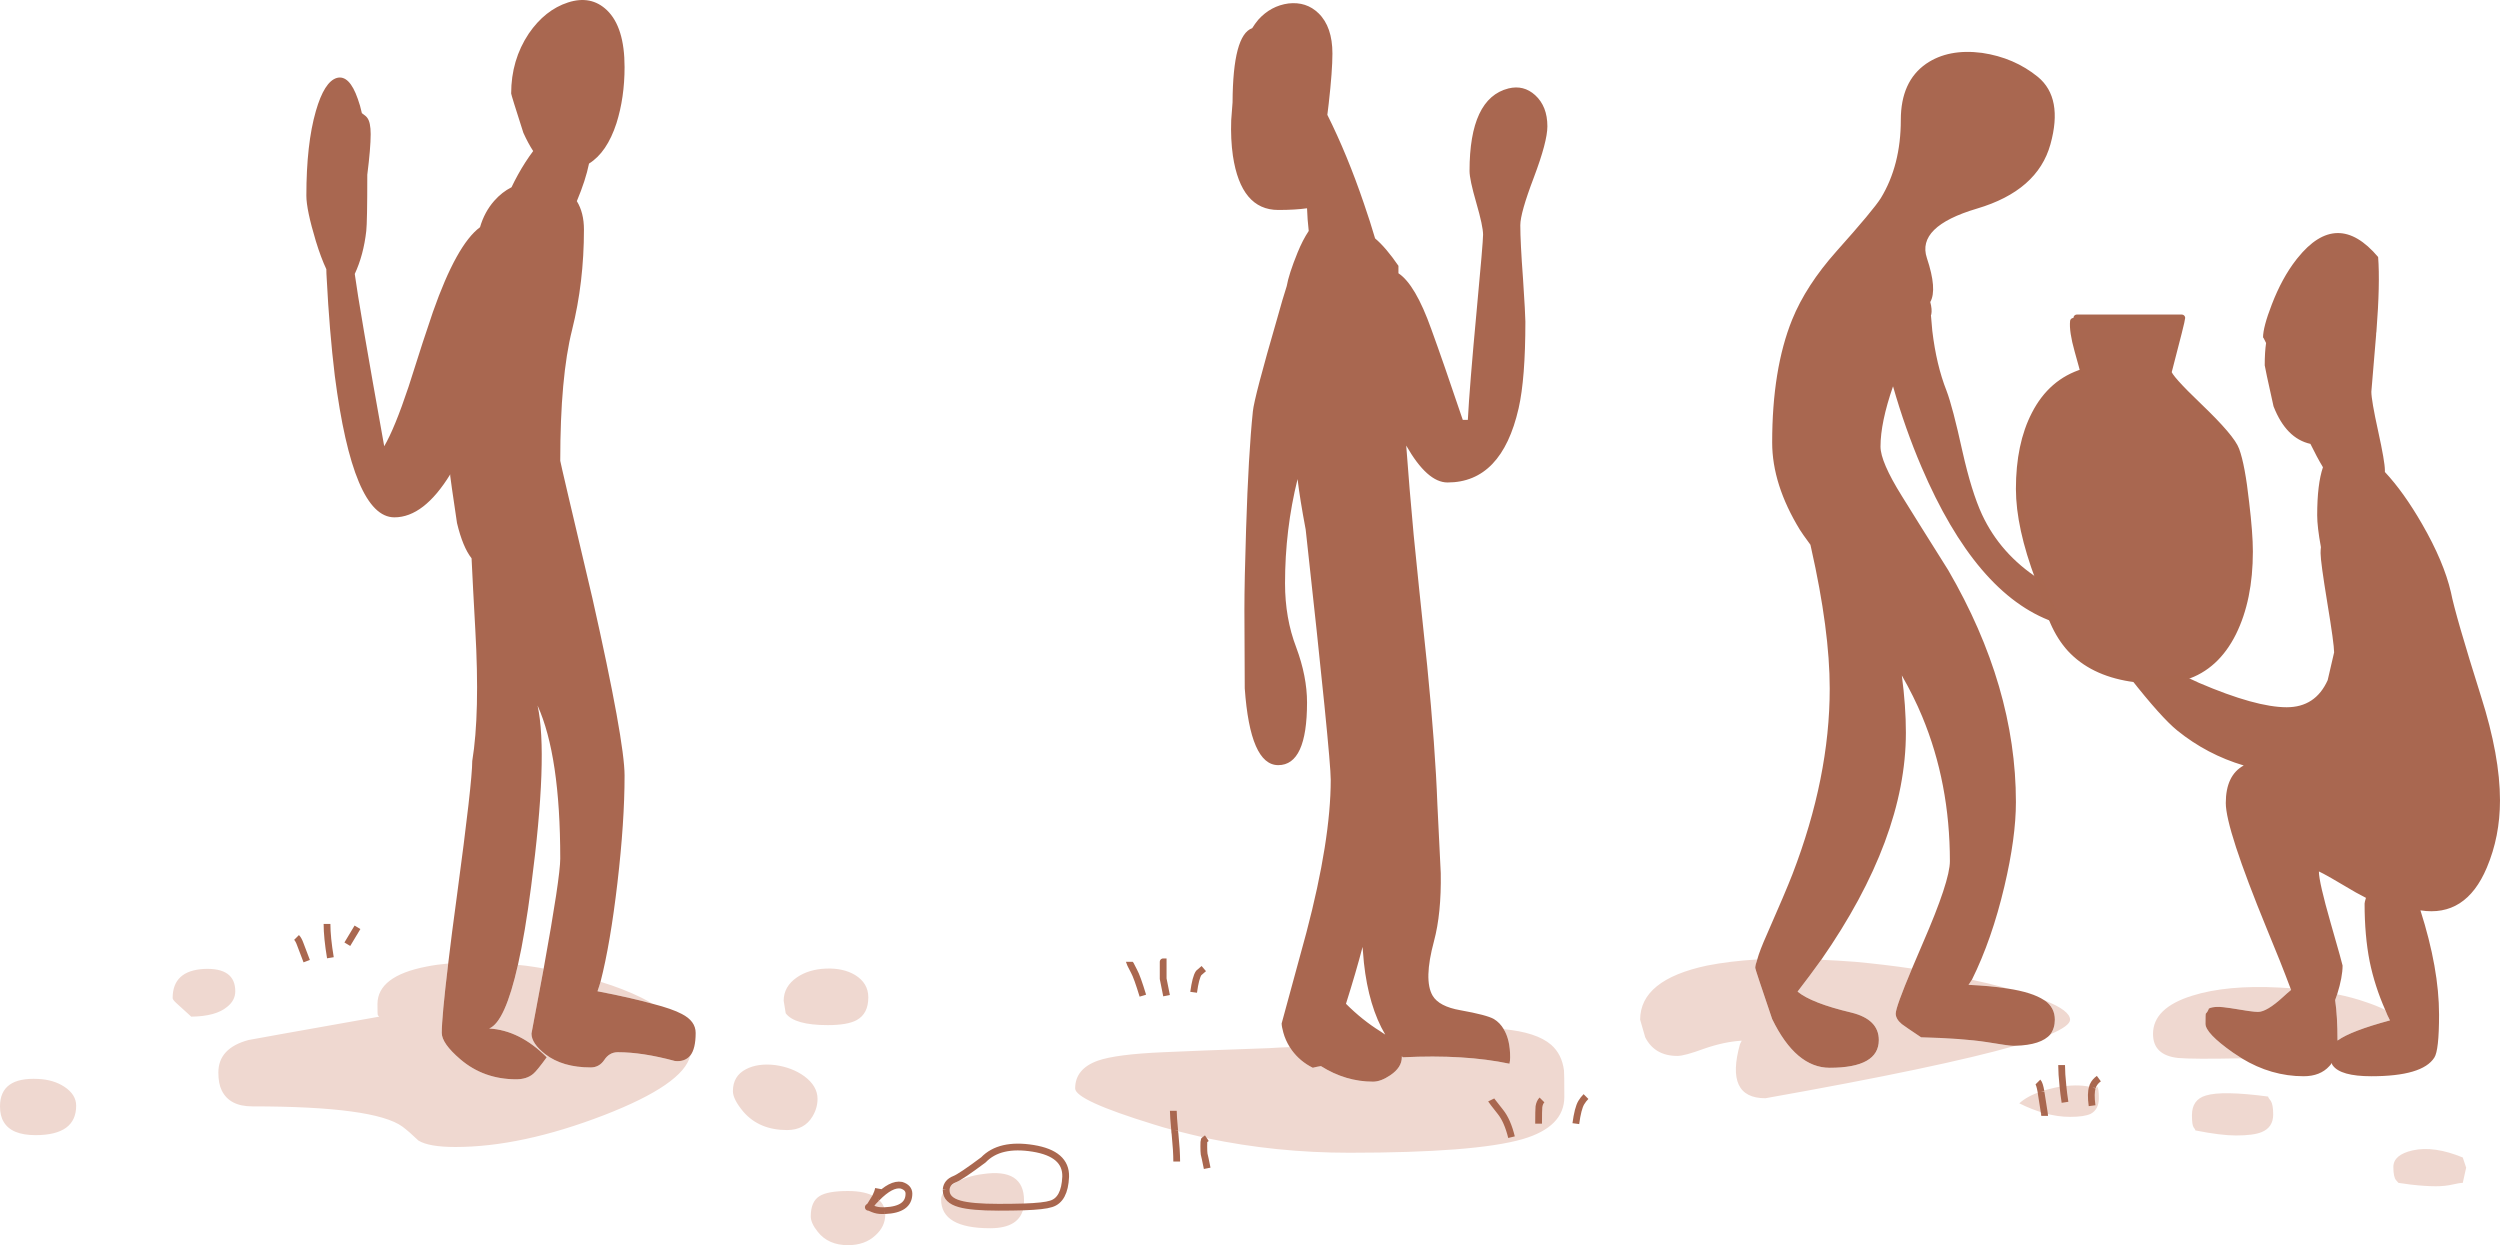 <?xml version="1.0" encoding="utf-8"?>
<!-- Generator: Adobe Illustrator 17.0.0, SVG Export Plug-In . SVG Version: 6.00 Build 0)  -->
<!DOCTYPE svg PUBLIC "-//W3C//DTD SVG 1.1//EN" "http://www.w3.org/Graphics/SVG/1.1/DTD/svg11.dtd">
<svg version="1.1" id="Calque_1" xmlns="http://www.w3.org/2000/svg" xmlns:xlink="http://www.w3.org/1999/xlink" x="0px" y="0px"
	 width="369.25px" height="183.911px" viewBox="0 0 369.25 183.911" enable-background="new 0 0 369.25 183.911"
	 xml:space="preserve">
<g transform="matrix( 1, 0, 0, 1, 0,0) ">
	<g>
		<g id="Layer0_0_FILL">
			<path fill="#EFD8D0" d="M301.45,161.211c0,0.1,0.017,0.217,0.05,0.35c0.2,1.333,0.35,2.283,0.45,2.85
				c1.3,0.367,2.567,0.55,3.8,0.55c1.4,0,2.417-0.15,3.05-0.45c0.8-0.433,1.2-1.2,1.2-2.3c0-1.033-0.083-1.6-0.25-1.7l-0.25,0.2
				c-0.133-0.033-0.283-0.067-0.45-0.1c-0.2,0.567-0.217,1.467-0.05,2.7c-0.167-1.233-0.15-2.133,0.05-2.7
				c-1.233-0.333-2.683-0.383-4.35-0.15c0.067,0.7,0.167,1.483,0.3,2.35c-0.133-0.867-0.233-1.65-0.3-2.35
				c-0.4,0.033-0.817,0.1-1.25,0.2C302.717,160.828,302.05,161.011,301.45,161.211 M301.45,161.211
				c-1.367,0.467-2.433,1.05-3.2,1.75c1.267,0.633,2.5,1.117,3.7,1.45c-0.1-0.567-0.25-1.517-0.45-2.85
				C301.467,161.428,301.45,161.311,301.45,161.211 M26.05,148.161c0.267,0.233,1,0.9,2.2,2c2.433-0.033,4.2-0.517,5.3-1.45
				c0.8-0.633,1.2-1.4,1.2-2.3c0-2.333-1.533-3.433-4.6-3.3c-3.1,0.167-4.65,1.6-4.65,4.3
				C25.5,147.578,25.683,147.828,26.05,148.161 M5.25,167.661c4,0,6-1.45,6-4.35c0-1.1-0.583-2.033-1.75-2.8
				c-1.067-0.7-2.35-1.083-3.85-1.15c-3.767-0.2-5.65,1.15-5.65,4.05c0,0.933,0.183,1.7,0.55,2.3
				C1.317,167.011,2.883,167.661,5.25,167.661 M139.75,175.811c0-0.033,0-0.083,0-0.15c-0.5,0.5-0.75,1-0.75,1.5
				c0,2.833,2.417,4.25,7.25,4.25c2.933,0,4.583-1.05,4.95-3.15c-1.067,0.033-2.3,0.05-3.7,0.05c-2.667,0-4.583-0.167-5.75-0.5
				C140.417,177.444,139.75,176.778,139.75,175.811 M139.75,175.661c0,0.067,0,0.117,0,0.15c0,0.967,0.667,1.633,2,2
				c1.167,0.333,3.083,0.5,5.75,0.5c1.4,0,2.633-0.017,3.7-0.05c0.033-0.3,0.05-0.617,0.05-0.95c0-3.2-2.033-4.5-6.1-3.9
				c-1.6,0.2-3.017,0.667-4.25,1.4C140.433,175.111,140.05,175.395,139.75,175.661 M130.25,178.811c-0.467,0-0.9-0.083-1.3-0.25
				c-0.367-0.167-0.6-0.25-0.7-0.25l0.25-0.2c0.3-0.467,0.567-0.9,0.8-1.3c-0.967-0.6-2.317-0.9-4.05-0.9c-2,0-3.4,0.25-4.2,0.75
				c-0.867,0.533-1.3,1.533-1.3,3c0,0.667,0.35,1.433,1.05,2.3c1.033,1.3,2.517,1.95,4.45,1.95c1.667,0,3.017-0.483,4.05-1.45
				c0.967-0.867,1.45-1.883,1.45-3.05c0-0.2-0.017-0.4-0.05-0.6C130.567,178.811,130.417,178.811,130.25,178.811 M128.95,178.561
				c0.4,0.167,0.833,0.25,1.3,0.25c0.167,0,0.317,0,0.45,0c-0.1-0.633-0.4-1.167-0.9-1.6c-0.1-0.1-0.2-0.183-0.3-0.25
				c-0.333,0.3-0.667,0.683-1,1.15l-0.25,0.2C128.35,178.311,128.583,178.395,128.95,178.561 M129.5,176.961
				c-0.1-0.067-0.167-0.117-0.2-0.15c-0.233,0.4-0.5,0.833-0.8,1.3C128.833,177.645,129.167,177.261,129.5,176.961 M128.25,147.311
				c0-1.4-0.65-2.5-1.95-3.3c-1.167-0.7-2.6-1.017-4.3-0.95s-3.133,0.5-4.3,1.3c-1.3,0.9-1.95,2.05-1.95,3.45
				c0,0.033,0.1,0.65,0.3,1.85c0.867,1.167,2.933,1.75,6.2,1.75c1.967,0,3.4-0.25,4.3-0.75
				C127.683,150.028,128.25,148.911,128.25,147.311 M110.2,157.911c-1.3,0.667-1.95,1.75-1.95,3.25c0,0.8,0.517,1.817,1.55,3.05
				c1.567,1.8,3.717,2.7,6.45,2.7c1.7,0,2.95-0.667,3.75-2c0.5-0.833,0.75-1.7,0.75-2.6c0-1.267-0.65-2.383-1.95-3.35
				c-1.2-0.867-2.633-1.417-4.3-1.65C112.8,157.111,111.367,157.311,110.2,157.911 M101.95,155.911c-0.533,0.633-1.283,0.9-2.25,0.8
				c-3.2-0.867-6.017-1.3-8.45-1.3c-0.833,0-1.5,0.383-2,1.15c-0.5,0.733-1.167,1.1-2,1.1c-2.767,0-5-0.65-6.7-1.95
				c-1.367-1.067-2.05-2.083-2.05-3.05c0.667-3.567,1.267-6.767,1.8-9.6c-0.467-0.1-0.933-0.183-1.4-0.25
				c-0.833-0.133-1.633-0.233-2.4-0.3c-1.267,5.633-2.683,8.767-4.25,9.4c3,0.167,5.833,1.583,8.5,4.25
				c-0.967,1.333-1.633,2.15-2,2.45c-0.633,0.533-1.467,0.8-2.5,0.8c-3.2,0-5.95-0.983-8.25-2.95c-1.833-1.567-2.75-2.867-2.75-3.9
				c0-1.567,0.317-4.983,0.95-10.25c-1.133,0.1-2.2,0.25-3.2,0.45c-4.833,0.933-7.25,2.783-7.25,5.55c0,1.033,0.017,1.567,0.05,1.6
				c0,0.033,0.067,0.117,0.2,0.25c-12.767,2.267-19.2,3.417-19.3,3.45c-2.967,0.8-4.45,2.4-4.45,4.8c0,1.1,0.167,1.983,0.5,2.65
				c0.767,1.567,2.267,2.35,4.5,2.35c12.067,0,19.467,1,22.2,3c0.667,0.5,1.45,1.183,2.35,2.05c1.033,0.633,2.85,0.95,5.45,0.95
				c6.5,0,13.817-1.567,21.95-4.7C97.033,161.678,101.283,158.745,101.95,155.911 M96.4,148.261c-0.5-0.3-1.05-0.6-1.65-0.9
				c-1.833-0.9-3.85-1.683-6.05-2.35c-0.067,0.2-0.133,0.417-0.2,0.65l-0.25,0.75C91.55,147.045,94.267,147.661,96.4,148.261
				 M190.8,155.111c-0.1-0.167-0.2-0.317-0.3-0.45c-1,0.033-2.017,0.083-3.05,0.15c-7.6,0.267-12.8,0.467-15.6,0.6
				c-4.667,0.2-7.9,0.617-9.7,1.25c-2.233,0.8-3.35,2.167-3.35,4.1c0,1.167,3.85,2.933,11.55,5.3c1.033,0.333,2.083,0.633,3.15,0.9
				c-0.133-1.4-0.2-2.367-0.2-2.9c0,0.533,0.067,1.5,0.2,2.9c1.567,0.4,3.15,0.783,4.75,1.15c6.8,1.433,13.817,2.15,21.05,2.15
				c12.367,0,20.883-0.667,25.55-2c4.133-1.2,6.2-3.283,6.2-6.25c0-2.4-0.017-3.7-0.05-3.9c-0.2-1.6-0.833-2.867-1.9-3.8
				c-1.433-1.233-3.767-2-7-2.3c0.633,1.033,0.95,2.417,0.95,4.15c0,0.333-0.033,0.65-0.1,0.95c-4.4-0.933-9.65-1.25-15.75-0.95
				c-0.067-0.067-0.117-0.117-0.15-0.15c0,0.033,0,0.083,0,0.15c0,1-0.567,1.883-1.7,2.65c-0.933,0.633-1.783,0.95-2.55,0.95
				c-2.7,0-5.267-0.767-7.7-2.3c-0.433,0.067-0.833,0.15-1.2,0.25C192.633,157.078,191.6,156.211,190.8,155.111 M227.3,163.461
				c0.067-0.433,0.217-0.767,0.45-1C227.517,162.695,227.367,163.028,227.3,163.461c-0.033,0.333-0.05,1.167-0.05,2.5
				C227.25,164.628,227.267,163.795,227.3,163.461 M223.25,167.961c-0.4-1.633-0.95-2.883-1.65-3.75
				c-0.867-1.1-1.317-1.683-1.35-1.75c0.033,0.067,0.483,0.65,1.35,1.75C222.3,165.078,222.85,166.328,223.25,167.961
				 M353.9,174.311l0.35,0.4l1.8,0.25c1.433,0.167,2.667,0.25,3.7,0.25c0.933,0,1.75-0.083,2.45-0.25
				c0.733-0.167,1.25-0.25,1.55-0.25l0.5-2.25l-0.5-1.5c-2.833-1.167-5.3-1.517-7.4-1.05c-1.9,0.433-2.85,1.25-2.85,2.45
				C353.5,173.361,353.633,174.011,353.9,174.311 M335.4,162.611c-0.267-0.333-0.4-0.55-0.4-0.65c-4.533-0.6-7.6-0.65-9.2-0.15
				c-1.367,0.4-2.05,1.367-2.05,2.9c0,0.967,0.083,1.567,0.25,1.8c0.167,0.2,0.25,0.35,0.25,0.45c2.5,0.5,4.5,0.75,6,0.75
				c1.733,0,3-0.167,3.8-0.5c1.133-0.467,1.7-1.333,1.7-2.6C335.75,163.645,335.633,162.978,335.4,162.611 M302,147.761
				c1,0.7,1.5,1.65,1.5,2.85c0,0.833-0.217,1.55-0.65,2.15c1.933-0.833,2.9-1.55,2.9-2.15C305.75,149.711,304.5,148.761,302,147.761
				 M296.55,146.011c-0.233-0.067-0.467-0.133-0.7-0.2c-1.5-0.4-3.033-0.767-4.6-1.1l-0.5,0.75
				C292.95,145.561,294.883,145.745,296.55,146.011 M270.25,157.711c-3.333,0-6.167-2.4-8.5-7.2c-1.667-4.9-2.5-7.417-2.5-7.55
				c0-0.267,0.1-0.683,0.3-1.25c-2.733,0.167-5.2,0.467-7.4,0.9c-6.6,1.4-9.9,4.067-9.9,8l0.75,2.6
				c0.933,1.833,2.517,2.75,4.75,2.75c0.7,0,2-0.35,3.9-1.05c2-0.7,3.867-1.1,5.6-1.2l-0.25,0.5c-1.5,5.333-0.25,8,3.75,8
				c17.267-3.067,29.567-5.65,36.9-7.75c-0.133,0-0.267,0-0.4,0c-0.333,0-1.617-0.183-3.85-0.55c-2.4-0.367-5.617-0.6-9.65-0.7
				c-1.5-1-2.45-1.65-2.85-1.95c-0.6-0.5-0.9-1.017-0.9-1.55c0-0.633,0.8-2.85,2.4-6.65c-2.7-0.4-5.5-0.733-8.4-1
				c-1.733-0.133-3.4-0.233-5-0.3c-1.1,1.533-2.267,3.1-3.5,4.7c1.367,1.133,4.017,2.167,7.95,3.1c2.7,0.667,4.05,2.017,4.05,4.05
				C277.5,156.345,275.083,157.711,270.25,157.711 M337.2,147.261c0.433-0.4,0.833-0.75,1.2-1.05c-0.033-0.1-0.067-0.183-0.1-0.25
				c-0.533-0.033-1.083-0.067-1.65-0.1c-5.167-0.267-9.45,0.133-12.85,1.2c-3.867,1.2-5.8,3.083-5.8,5.65
				c0,2.1,1.233,3.283,3.7,3.55c1.433,0.133,4.567,0.15,9.4,0.05c-0.433-0.267-0.867-0.55-1.3-0.85c-2.7-1.9-4.05-3.317-4.05-4.25
				c0-0.967,0.017-1.467,0.05-1.5c0.2-0.2,0.35-0.45,0.45-0.75c0.567-0.3,1.65-0.317,3.25-0.05c2.133,0.367,3.467,0.55,4,0.55
				C334.367,149.461,335.6,148.728,337.2,147.261 M349.45,148.011c-1.333-0.467-2.75-0.85-4.25-1.15c-0.1,0.267-0.2,0.55-0.3,0.85
				c0.233,1.566,0.35,3.566,0.35,6c0.001-0.033,0.018-0.05,0.05-0.05c1.3-0.933,3.867-1.917,7.7-2.95c-0.267-0.5-0.5-1.017-0.7-1.55
				C351.5,148.761,350.55,148.378,349.45,148.011z"/>
			<path fill="#A96750" d="M46.65,16.411c-0.933,3.233-1.4,7.4-1.4,12.5c0,1.367,0.467,3.6,1.4,6.7c0.5,1.633,1.017,3.017,1.55,4.15
				c0,0.4,0.017,0.833,0.05,1.3c0.267,5.233,0.667,10.05,1.2,14.45c1.8,13.933,4.733,20.9,8.8,20.9c2.9,0,5.65-2.117,8.25-6.35
				c0,0.1,0,0.183,0,0.25c0,0.133,0.333,2.45,1,6.95c0.567,2.367,1.283,4.1,2.15,5.2c0.133,2.833,0.317,6.333,0.55,10.5
				c0.467,8.267,0.317,14.75-0.45,19.45c0,2.067-0.75,8.667-2.25,19.8c-0.533,3.9-0.967,7.267-1.3,10.1
				c-0.633,5.267-0.95,8.683-0.95,10.25c0,1.033,0.917,2.333,2.75,3.9c2.3,1.967,5.05,2.95,8.25,2.95c1.033,0,1.867-0.267,2.5-0.8
				c0.367-0.3,1.033-1.117,2-2.45c-2.667-2.667-5.5-4.083-8.5-4.25c1.567-0.633,2.983-3.767,4.25-9.4c0.7-3.1,1.35-6.967,1.95-11.6
				c1.7-12.933,2.017-21.833,0.95-26.7c2.233,4.933,3.35,12.467,3.35,22.6c0,1.833-0.817,7.25-2.45,16.25
				c-0.533,2.833-1.133,6.033-1.8,9.6c0,0.967,0.683,1.983,2.05,3.05c1.7,1.3,3.933,1.95,6.7,1.95c0.833,0,1.5-0.367,2-1.1
				c0.5-0.767,1.167-1.15,2-1.15c2.433,0,5.25,0.433,8.45,1.3c0.967,0.1,1.717-0.167,2.25-0.8c0.533-0.667,0.8-1.783,0.8-3.35
				c0-1.167-0.683-2.1-2.05-2.8c-0.933-0.5-2.367-1-4.3-1.5c-2.133-0.6-4.85-1.217-8.15-1.85l0.25-0.75
				c0.067-0.233,0.133-0.45,0.2-0.65c0.967-3.767,1.8-8.65,2.5-14.65c0.7-6,1.05-11.267,1.05-15.8c0-3.4-1.583-12.133-4.75-26.2
				c-3.167-13.4-4.75-20.167-4.75-20.3c0-8.267,0.583-14.717,1.75-19.35c1.167-4.667,1.75-9.6,1.75-14.8
				c0-1.667-0.35-3.067-1.05-4.2c0.867-2.067,1.467-3.917,1.8-5.55c1.767-1.1,3.117-3.083,4.05-5.95c0.8-2.533,1.2-5.3,1.2-8.3
				c0-3.933-0.867-6.733-2.6-8.4c-1.567-1.5-3.483-1.883-5.75-1.15c-2.267,0.733-4.2,2.267-5.8,4.6c-1.733,2.6-2.6,5.55-2.6,8.85
				c0,0.133,0.6,2.067,1.8,5.8c0.467,1.033,0.95,1.933,1.45,2.7c-0.8,1.067-1.55,2.233-2.25,3.5c-0.367,0.667-0.683,1.283-0.95,1.85
				c-0.933,0.467-1.783,1.133-2.55,2c-0.967,1.1-1.667,2.4-2.1,3.9c-2.3,1.7-4.617,5.867-6.95,12.5
				c-0.833,2.4-2.033,6.083-3.6,11.05c-1.367,4.1-2.567,7.033-3.6,8.8c-2.5-13.933-3.95-22.417-4.35-25.45
				c0.867-1.867,1.433-3.983,1.7-6.35c0.1-0.9,0.15-3.633,0.15-8.2c0-0.033,0-0.067,0-0.1c0.333-2.633,0.5-4.633,0.5-6
				c0-1.167-0.167-1.967-0.5-2.4c-0.1-0.167-0.367-0.4-0.8-0.7c-0.167-0.767-0.367-1.467-0.6-2.1c-0.833-2.4-1.867-3.433-3.1-3.1
				C48.517,11.878,47.483,13.511,46.65,16.411 M226.75,14.061c-1.133-1.033-2.45-1.367-3.95-1c-3.833,0.967-5.75,5.033-5.75,12.2
				c0,0.833,0.333,2.4,1,4.7c0.667,2.3,1,3.867,1,4.7c0,0.733-0.317,4.483-0.95,11.25c-0.7,7.5-1.133,12.867-1.3,16.1h-0.75
				c-1.933-5.733-3.483-10.2-4.65-13.4c-1.567-4.4-3.183-7.15-4.85-8.25c0-0.367,0-0.733,0-1.1c-1.233-1.8-2.383-3.15-3.45-4.05
				c-0.467-1.6-1.017-3.317-1.65-5.15c-1.633-4.8-3.433-9.167-5.4-13.1c0.067-0.533,0.133-1.083,0.2-1.65
				c0.367-3.233,0.55-5.7,0.55-7.4c0-2.633-0.683-4.617-2.05-5.95c-1.2-1.167-2.683-1.65-4.45-1.45
				c-1.733,0.233-3.217,1.033-4.45,2.4c-0.333,0.4-0.633,0.817-0.9,1.25c-1.9,0.667-2.867,4.317-2.9,10.95l-0.2,2.65
				c-0.067,1.867,0.017,3.617,0.25,5.25c0.8,5.333,3.033,8,6.7,8c1.667,0,3.083-0.083,4.25-0.25c0.033,1.067,0.117,2.183,0.25,3.35
				c-0.6,0.9-1.15,1.967-1.65,3.2c-0.867,2.133-1.4,3.783-1.6,4.95c-0.4,1.233-0.867,2.817-1.4,4.75
				c-2.267,7.8-3.467,12.383-3.6,13.75c-0.433,4.167-0.767,9.95-1,17.35c-0.167,5.133-0.25,9.1-0.25,11.9
				c0,0.133,0.017,4.017,0.05,11.65c0.533,7.567,2.183,11.35,4.95,11.35c2.833,0,4.25-3.083,4.25-9.25c0-2.567-0.533-5.283-1.6-8.15
				c-1.1-2.867-1.65-6.017-1.65-9.45c0-5.3,0.617-10.433,1.85-15.4c0.233,1.967,0.633,4.45,1.2,7.45
				c2.467,22.367,3.7,34.683,3.7,36.95c0,5.933-1.2,13.467-3.6,22.6c-1.233,4.567-2.45,9.033-3.65,13.4c0,0.3,0.083,0.75,0.25,1.35
				c0.2,0.733,0.517,1.45,0.95,2.15c0.1,0.133,0.2,0.283,0.3,0.45c0.8,1.1,1.833,1.967,3.1,2.6c0.367-0.1,0.767-0.183,1.2-0.25
				c2.433,1.533,5,2.3,7.7,2.3c0.767,0,1.617-0.317,2.55-0.95c1.133-0.767,1.7-1.65,1.7-2.65c0-0.067,0-0.117,0-0.15
				c0.033,0.033,0.083,0.083,0.15,0.15c6.1-0.3,11.35,0.017,15.75,0.95c0.067-0.3,0.1-0.617,0.1-0.95c0-1.733-0.317-3.117-0.95-4.15
				c-0.367-0.633-0.85-1.133-1.45-1.5c-0.7-0.4-2.35-0.833-4.95-1.3c-2.1-0.367-3.467-1.083-4.1-2.15
				c-0.9-1.533-0.833-4.217,0.2-8.05c0.733-2.733,1.067-6.083,1-10.05c-0.233-4.533-0.4-7.933-0.5-10.2
				c-0.2-5.533-0.7-12.333-1.5-20.4c-0.933-8.833-1.6-15.283-2-19.35c-0.433-4.667-0.8-9.067-1.1-13.2
				c2.067,3.633,4.1,5.45,6.1,5.45c5.333,0,8.833-3.65,10.5-10.95c0.667-2.933,1-7.2,1-12.8c0-0.667-0.117-2.783-0.35-6.35
				c-0.267-3.6-0.4-6.233-0.4-7.9c0-1.2,0.667-3.55,2-7.05c1.333-3.533,2-6.05,2-7.55C228.55,16.695,227.95,15.161,226.75,14.061
				 M201.25,139.861c0.067,0.867,0.133,1.65,0.2,2.35c0.467,4.3,1.517,7.833,3.15,10.6c-0.233-0.167-0.483-0.333-0.75-0.5
				c-1.767-1.1-3.45-2.45-5.05-4.05C199.8,145.095,200.617,142.295,201.25,139.861 M301,11.361c-2.333-1.9-5.083-3.083-8.25-3.55
				c-3.3-0.433-6.05,0.1-8.25,1.6c-2.5,1.733-3.75,4.5-3.75,8.3c0,4.467-0.983,8.317-2.95,11.55c-0.733,1.167-2.917,3.783-6.55,7.85
				c-3,3.367-5.183,6.733-6.55,10.1c-1.967,4.867-2.95,10.917-2.95,18.15c0,4.133,1.367,8.433,4.1,12.9
				c0.2,0.333,0.717,1.067,1.55,2.2c0.033,0.133,0.067,0.283,0.1,0.45c1.833,8.133,2.75,15.067,2.75,20.8
				c0,8.733-1.833,17.867-5.5,27.4c-0.7,1.8-1.967,4.783-3.8,8.95c-0.7,1.567-1.167,2.783-1.4,3.65c-0.2,0.567-0.3,0.983-0.3,1.25
				c0,0.133,0.833,2.65,2.5,7.55c2.333,4.8,5.167,7.2,8.5,7.2c4.833,0,7.25-1.367,7.25-4.1c0-2.033-1.35-3.383-4.05-4.05
				c-3.933-0.933-6.583-1.967-7.95-3.1c1.233-1.6,2.4-3.167,3.5-4.7c8.333-11.967,12.5-23.15,12.5-33.55c0-2.6-0.2-5.417-0.6-8.45
				c1.2,2.1,2.2,4.117,3,6.05c2.733,6.567,4.1,13.7,4.1,21.4c0,1.933-1.333,5.967-4,12.1c-0.6,1.4-1.133,2.65-1.6,3.75
				c-1.6,3.8-2.4,6.017-2.4,6.65c0,0.533,0.3,1.05,0.9,1.55c0.4,0.3,1.35,0.95,2.85,1.95c4.033,0.1,7.25,0.333,9.65,0.7
				c2.233,0.367,3.517,0.55,3.85,0.55c0.133,0,0.267,0,0.4,0c2.567-0.067,4.3-0.633,5.2-1.7c0.433-0.6,0.65-1.317,0.65-2.15
				c0-1.2-0.5-2.15-1.5-2.85c-0.033,0-0.067-0.017-0.1-0.05c-1.167-0.767-2.95-1.333-5.35-1.7c-1.667-0.267-3.6-0.45-5.8-0.55
				l0.5-0.75c1.967-3.967,3.567-8.567,4.8-13.8c1.133-4.8,1.7-8.95,1.7-12.45c0-11.367-3.333-22.783-10-34.25
				c-3.333-5.3-5.617-8.95-6.85-10.95c-2.1-3.367-3.15-5.8-3.15-7.3c0-2.367,0.617-5.333,1.85-8.9c1.2,4.2,2.6,8.167,4.2,11.9
				c5.367,12.567,11.867,20.2,19.5,22.9c-0.7-1.533-1.267-3.283-1.7-5.25c-0.133-0.3-0.25-0.6-0.35-0.9
				c-0.033-0.067-0.067-0.133-0.1-0.2c-3.8-2.467-6.6-5.633-8.4-9.5c-1.033-2.233-2-5.35-2.9-9.35c-0.967-4.4-1.75-7.383-2.35-8.95
				c-1-2.533-1.7-5.483-2.1-8.85c-0.067-0.733-0.133-1.5-0.2-2.3c0-0.033,0.017-0.067,0.05-0.1c0.1-0.5,0.05-1.117-0.15-1.85
				c0.7-1.233,0.533-3.4-0.5-6.5c-1.033-3.1,1.433-5.533,7.4-7.3c5.967-1.767,9.583-4.933,10.85-9.5
				C304.117,16.745,303.5,13.428,301,11.361 M320.25,54.961c1.333-5.1,2-7.767,2-8h-15.5c0,0.333-0.167,0.5-0.5,0.5
				c-0.1,0.967,0.117,2.4,0.65,4.3c0.567,2,0.85,3.067,0.85,3.2c-3.167,0.967-5.567,3.05-7.2,6.25c-1.533,2.967-2.3,6.633-2.3,11
				c0,3.733,0.967,8.167,2.9,13.3c0.033,0.067,0.067,0.133,0.1,0.2c0.1,0.3,0.217,0.6,0.35,0.9c0.033,0.033,0.05,0.067,0.05,0.1
				c0.833,2.133,1.7,3.95,2.6,5.45c-0.9-1.5-1.767-3.317-2.6-5.45c0-0.033-0.017-0.067-0.05-0.1c0.433,1.967,1,3.717,1.7,5.25
				c0.667,1.533,1.5,2.85,2.5,3.95c2.133,2.3,5.083,3.75,8.85,4.35c1.267,0.2,2.633,0.3,4.1,0.3c1.433,0,2.767-0.183,4-0.55
				c3.033-0.967,5.383-3.117,7.05-6.45c1.633-3.3,2.45-7.3,2.45-12c0-1.767-0.183-4.183-0.55-7.25c-0.4-3.633-0.883-6.217-1.45-7.75
				c-0.433-1.2-2.25-3.333-5.45-6.4C321.767,57.161,320.25,55.461,320.25,54.961 M351.25,37.961c-4.033-4.767-8-4.717-11.9,0.15
				c-0.067,0.067-0.133,0.15-0.2,0.25c-1.4,1.8-2.6,4-3.6,6.6c-0.866,2.232-1.299,3.865-1.3,4.9c0.002-0.095,0.152,0.172,0.45,0.8
				c-0.133,0.9-0.2,2-0.2,3.3c0,0.133,0.433,2.15,1.3,6.05c1.233,3.167,3.05,5.017,5.45,5.55c0.633,1.3,1.25,2.45,1.85,3.45
				c-0.567,1.667-0.85,4.033-0.85,7.1c0,1.133,0.183,2.7,0.55,4.7c-0.033,0.267-0.05,0.567-0.05,0.9c0,0.833,0.333,3.283,1,7.35
				c0.667,4.033,1,6.467,1,7.3c0,0.033-0.317,1.4-0.95,4.1c-1.2,2.667-3.217,4-6.05,4c-3.033,0-7.35-1.2-12.95-3.6
				c-0.733-0.333-1.417-0.65-2.05-0.95c-1.233,0.367-2.567,0.55-4,0.55c-1.467,0-2.833-0.1-4.1-0.3c3.067,3.9,5.383,6.483,6.95,7.75
				c2.933,2.367,6.2,4.083,9.8,5.15c-1.767,0.967-2.65,2.817-2.65,5.55c0,2.533,2.017,8.717,6.05,18.55c1.4,3.367,2.567,6.3,3.5,8.8
				c0.033,0.067,0.067,0.15,0.1,0.25c-0.367,0.3-0.767,0.65-1.2,1.05c-1.6,1.467-2.833,2.2-3.7,2.2c-0.533,0-1.867-0.183-4-0.55
				c-1.6-0.267-2.683-0.25-3.25,0.05c-0.1,0.3-0.25,0.55-0.45,0.75c-0.033,0.033-0.05,0.533-0.05,1.5c0,0.933,1.35,2.35,4.05,4.25
				c0.433,0.3,0.867,0.583,1.3,0.85c2.9,1.767,5.95,2.65,9.15,2.65c1.633,0,2.9-0.5,3.8-1.5c0.133-0.133,0.25-0.283,0.35-0.45
				c0.033,0.167,0.083,0.283,0.15,0.35c0.767,1.067,2.667,1.6,5.7,1.6c5.033,0,8.133-0.917,9.3-2.75c0.467-0.7,0.7-2.817,0.7-6.35
				c0-4.533-0.917-9.667-2.75-15.4c4.467,0.7,7.733-1.4,9.8-6.3c1.3-3.067,1.95-6.383,1.95-9.95c0-4.367-0.933-9.483-2.8-15.35
				c-2.533-8.033-4.017-13.167-4.45-15.4c-0.7-3-2.117-6.35-4.25-10.05c-1.8-3.133-3.633-5.7-5.5-7.7c0-0.067,0-0.15,0-0.25
				c0-0.833-0.333-2.767-1-5.8c-0.667-3.033-1-4.967-1-5.8c0.267-3.033,0.5-5.817,0.7-8.35c0-0.2,0.017-0.383,0.05-0.55
				C351.367,44.228,351.45,40.561,351.25,37.961 M344.25,136.361c-1.167-4.067-1.75-6.617-1.75-7.65c0.667,0.3,2.483,1.333,5.45,3.1
				c0.533,0.3,1.033,0.567,1.5,0.8c-0.133,0.433-0.2,0.717-0.2,0.85c0,3.167,0.25,6.017,0.75,8.55c0.5,2.433,1.267,4.817,2.3,7.15
				c0.2,0.533,0.433,1.05,0.7,1.55c-3.833,1.033-6.4,2.017-7.7,2.95c-0.032,0-0.049,0.017-0.05,0.05c0-2.434-0.117-4.434-0.35-6
				c0.1-0.3,0.2-0.583,0.3-0.85c0.533-1.7,0.8-3.117,0.8-4.25C346,142.511,345.417,140.428,344.25,136.361z"/>
		</g>
	</g>
	<g>
		<path id="Layer0_0_1_STROKES" fill="none" stroke="#A9674F" stroke-linejoin="round" d="M314.65,100.161
			c-3.767-0.6-6.717-2.05-8.85-4.35c-1-1.1-1.833-2.417-2.5-3.95 M301.15,85.511c-1.933-5.133-2.9-9.567-2.9-13.3
			c0-4.367,0.767-8.033,2.3-11c1.633-3.2,4.033-5.283,7.2-6.25c0-0.133-0.283-1.2-0.85-3.2c-0.533-1.9-0.75-3.333-0.65-4.3
			c0.333,0,0.5-0.167,0.5-0.5h15.5c0,0.233-0.667,2.9-2,8c0,0.5,1.517,2.2,4.55,5.1c3.2,3.067,5.017,5.2,5.45,6.4
			c0.567,1.533,1.05,4.117,1.45,7.75c0.367,3.067,0.55,5.483,0.55,7.25c0,4.7-0.817,8.7-2.45,12c-1.667,3.333-4.017,5.483-7.05,6.45
			c-1.233,0.367-2.567,0.55-4,0.55c-1.467,0-2.833-0.1-4.1-0.3 M178.25,168.111c-0.2,0.133-0.333,0.233-0.4,0.3
			c-0.033,0.067-0.05,0.367-0.05,0.9c0,0.533,0.017,0.917,0.05,1.15c0.067,0.233,0.217,0.933,0.45,2.1 M304.25,92.161
			c-0.9-1.5-1.767-3.317-2.6-5.45c0-0.033-0.017-0.067-0.05-0.1c0.433,1.967,1,3.717,1.7,5.25 M301.6,86.611
			c-0.133-0.3-0.25-0.6-0.35-0.9c-0.033-0.067-0.067-0.133-0.1-0.2 M129.5,176.961c1.433-1.467,2.65-2.1,3.65-1.9
			c0.733,0.233,1.1,0.65,1.1,1.25c0,1.567-1.183,2.4-3.55,2.5 M129.75,175.561c-0.067,0.367-0.217,0.783-0.45,1.25 M129.5,176.961
			c-0.333,0.3-0.667,0.683-1,1.15l-0.25,0.2c0.1,0,0.333,0.083,0.7,0.25c0.4,0.167,0.833,0.25,1.3,0.25c0.167,0,0.317,0,0.45,0
			 M129.3,176.811c-0.233,0.4-0.5,0.833-0.8,1.3 M139.75,175.661c0,0.067,0,0.117,0,0.15c0,0.967,0.667,1.633,2,2
			c1.167,0.333,3.083,0.5,5.75,0.5c1.4,0,2.633-0.017,3.7-0.05 M139.75,175.661c0.067-0.7,0.483-1.2,1.25-1.5
			c0.6-0.233,2.017-1.183,4.25-2.85c1.6-1.667,4.05-2.233,7.35-1.7c3.267,0.533,4.867,1.933,4.8,4.2c-0.1,2.267-0.817,3.6-2.15,4
			c-0.7,0.233-2.05,0.383-4.05,0.45 M45.3,141.961l-0.95-2.5c-0.167-0.467-0.35-0.8-0.55-1 M51.3,139.461l1.5-2.5 M48.8,141.461
			c-0.333-2-0.5-3.667-0.5-5 M232.75,165.961c0.2-1.5,0.467-2.533,0.8-3.1c0.2-0.333,0.433-0.633,0.7-0.9 M301.45,161.211
			c-0.133-0.767-0.283-1.233-0.45-1.4 M301.95,164.411c-0.1-0.567-0.25-1.517-0.45-2.85c-0.033-0.133-0.05-0.25-0.05-0.35
			 M304.5,157.311c0,0.833,0.067,1.883,0.2,3.15c0.067,0.7,0.167,1.483,0.3,2.35 M309.05,160.611c0.033-0.167,0.083-0.3,0.15-0.4
			c0.167-0.333,0.433-0.633,0.8-0.9 M302,164.811c0-0.1-0.017-0.233-0.05-0.4 M309,163.311c-0.167-1.233-0.15-2.133,0.05-2.7
			 M172.3,147.061l-0.5-2.5v-2.5h0.5 M176.3,146.561c0.2-1.467,0.45-2.417,0.75-2.85c0.033-0.033,0.283-0.25,0.75-0.65
			 M173.5,166.961c-0.133-1.4-0.2-2.367-0.2-2.9 M168.8,147.061c-0.567-1.867-1-3.067-1.3-3.6c-0.467-0.9-0.7-1.367-0.7-1.4
			 M173.8,171.561c0-1.067-0.083-2.433-0.25-4.1c-0.033-0.167-0.05-0.333-0.05-0.5 M227.25,165.961c0-1.333,0.017-2.167,0.05-2.5
			c0.067-0.433,0.217-0.767,0.45-1 M223.25,167.961c-0.4-1.633-0.95-2.883-1.65-3.75c-0.867-1.1-1.317-1.683-1.35-1.75"/>
	</g>
</g>
</svg>
